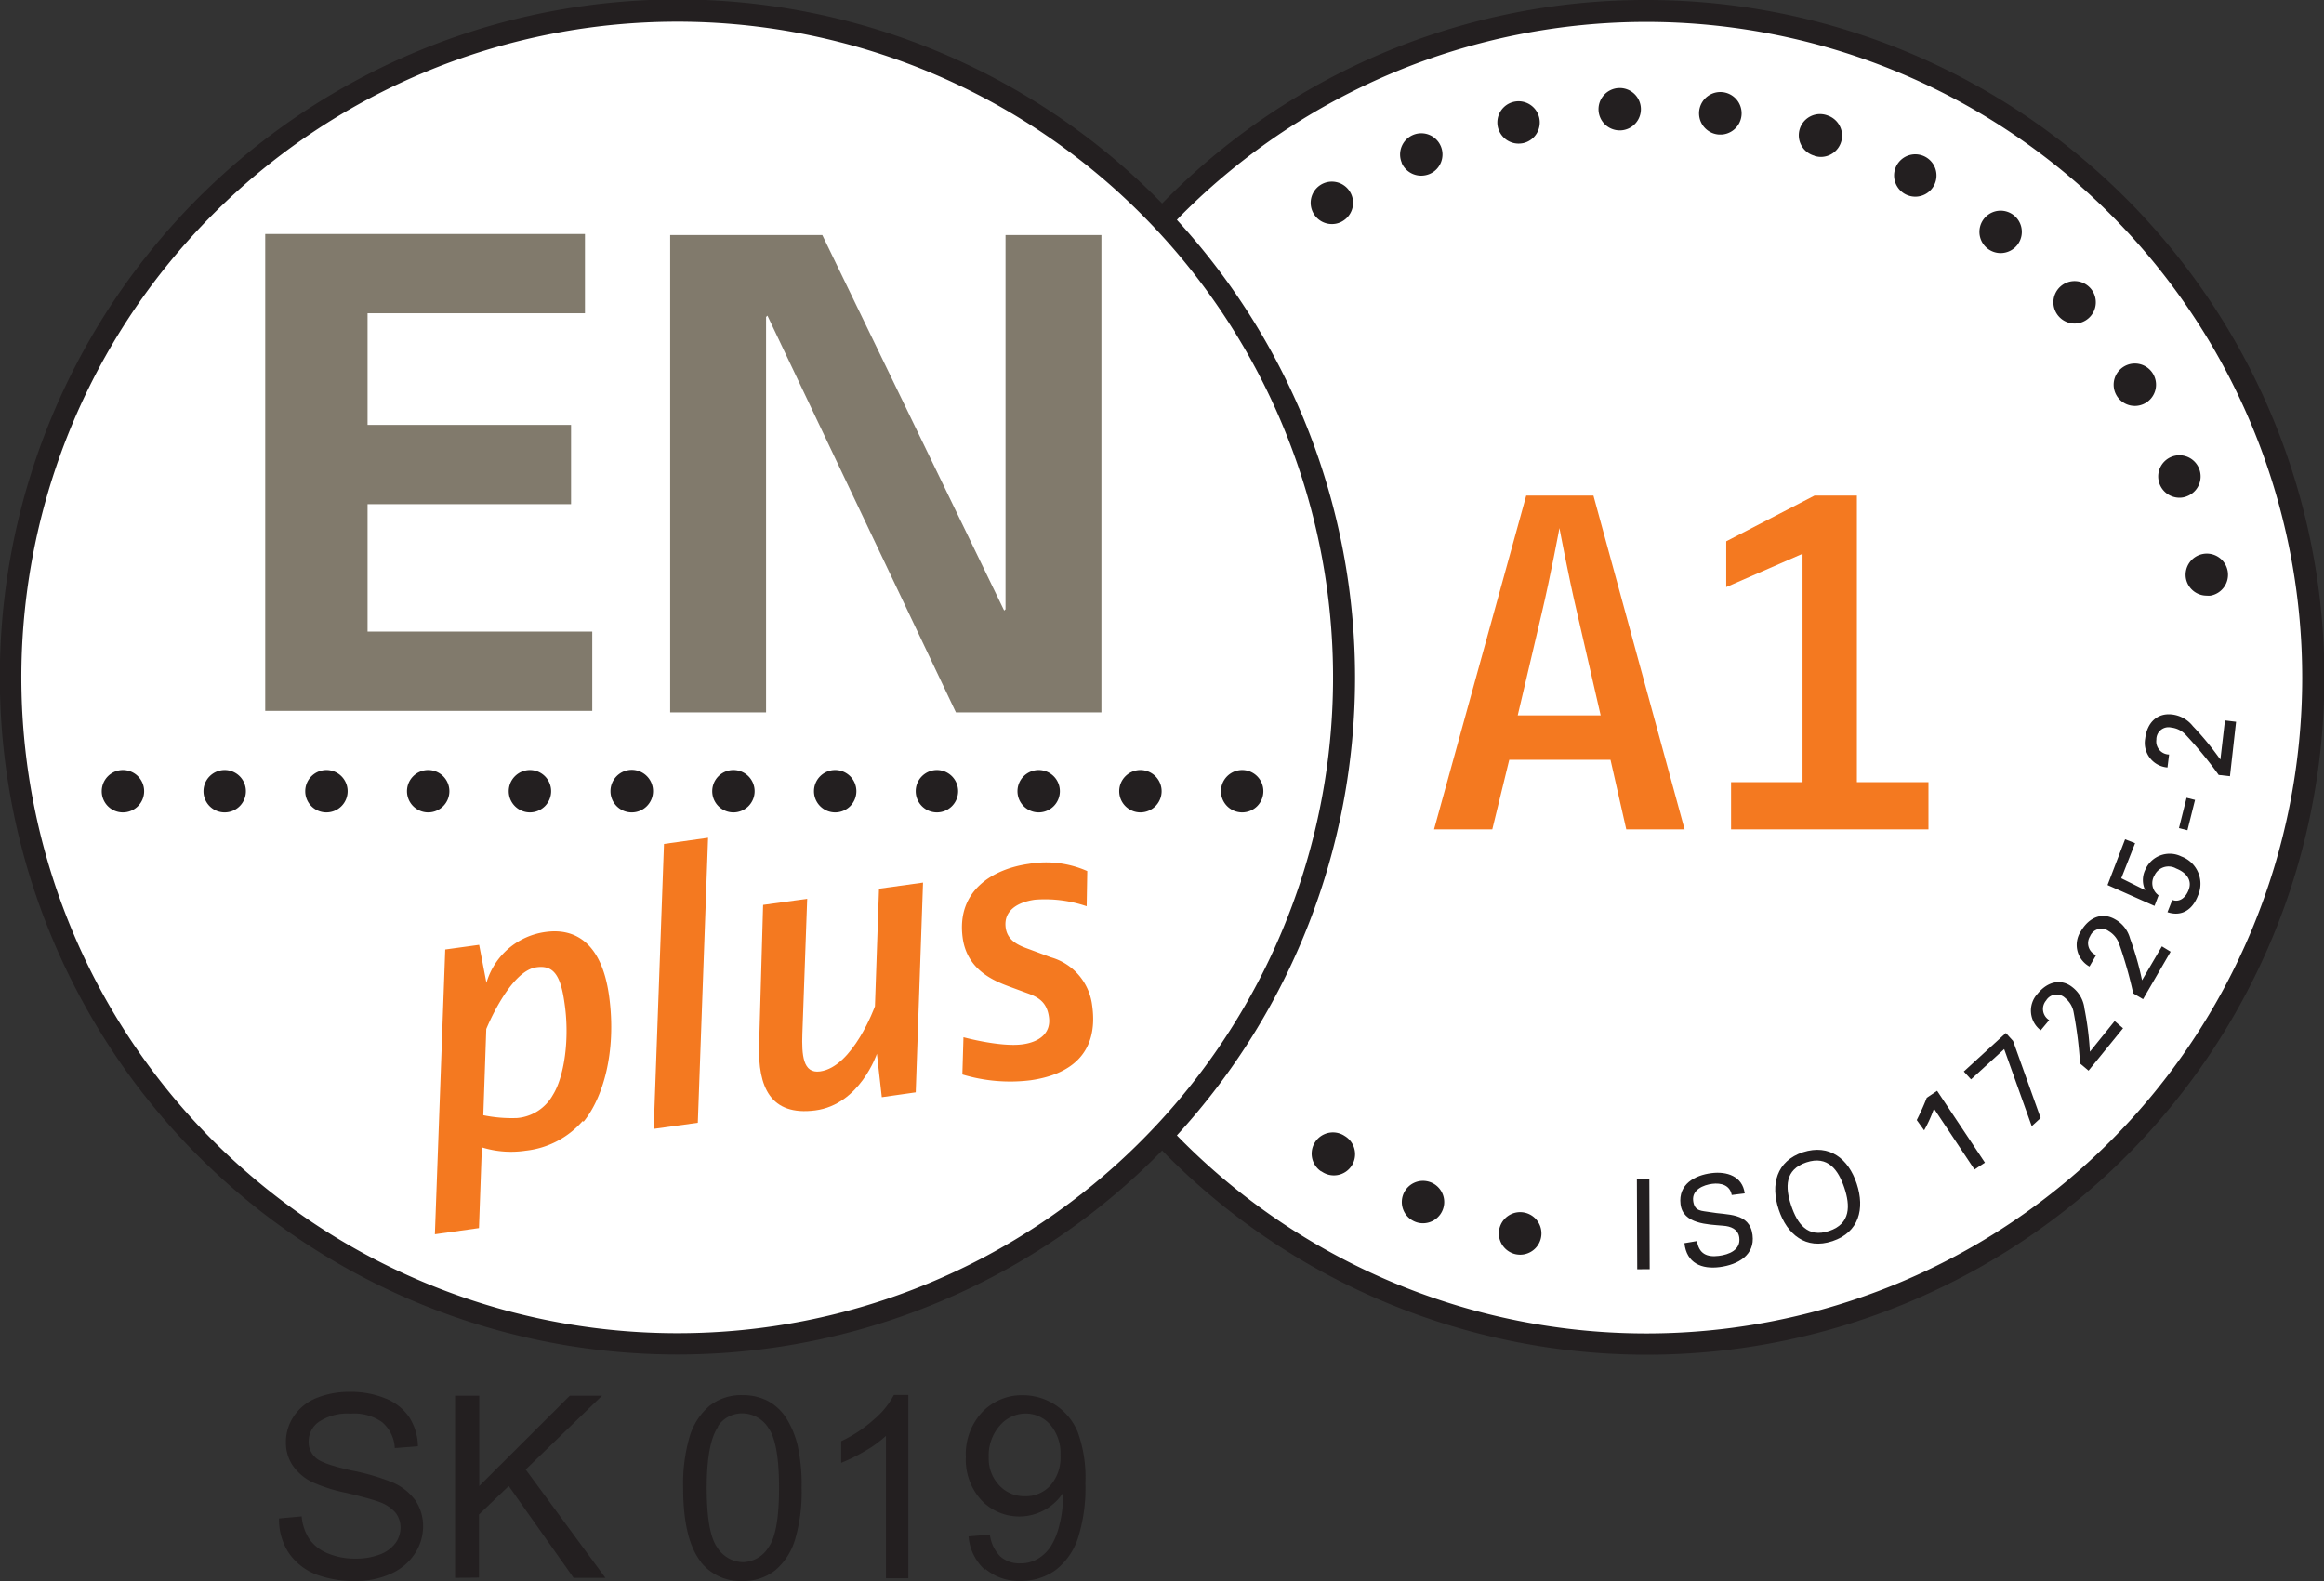 <svg xmlns="http://www.w3.org/2000/svg" viewBox="0 0 274.09 186.49"><rect x="0" y="0" width="274.09" height="186.49" fill="#333333" stroke="none"/><defs><style>.cls-1{fill:#fff;}.cls-2{fill:#231f20;}.cls-3{fill:#f47920;}.cls-4{fill:#817a6c;}</style></defs><title>Risorsa 1</title><g id="Livello_2" data-name="Livello 2"><g id="Livello_1-2" data-name="Livello 1"><path class="cls-1" d="M194.18,1.19A78.5,78.5,0,0,0,137,25.8,78.74,78.74,0,1,0,136.9,134a78.51,78.51,0,0,0,57.28,24.73c46.15,0,78.75-35.26,78.75-78.75A78.75,78.75,0,0,0,194.18,1.19"/><path class="cls-2" d="M188.53,13a2.5,2.5,0,1,1,2.61,2.38H191A2.5,2.5,0,0,1,188.53,13m14.2,2.87a2.51,2.51,0,1,1,.33,0l-.33,0M176.66,15a2.5,2.5,0,1,1,3,1.88,2.74,2.74,0,0,1-.56.06A2.51,2.51,0,0,1,176.66,15M214,18.37h0a2.5,2.5,0,1,1,1.54-4.75h0a2.51,2.51,0,0,1-.77,4.89,2.63,2.63,0,0,1-.77-.12m-48.67.82a2.5,2.5,0,1,1,3.28,1.31,2.6,2.6,0,0,1-1,.2,2.5,2.5,0,0,1-2.3-1.51M224.7,22.9a2.5,2.5,0,1,1,1.18.3,2.52,2.52,0,0,1-1.18-.3M155,25.31a2.5,2.5,0,1,1,3.46.7,2.41,2.41,0,0,1-1.38.42A2.48,2.48,0,0,1,155,25.31m79.4,4a2.5,2.5,0,1,1,1.55.54,2.5,2.5,0,0,1-1.55-.54m8.4,8a2.5,2.5,0,1,1,3.52.23,2.49,2.49,0,0,1-3.52-.23m6.84,9.36a2.5,2.5,0,1,1,2.14,1.21,2.5,2.5,0,0,1-2.14-1.21m5.06,10.42a2.5,2.5,0,1,1,3.22,1.45,2.29,2.29,0,0,1-.88.17,2.51,2.51,0,0,1-2.34-1.62m3.11,11.17a2.5,2.5,0,1,1,2.9,2,2.3,2.3,0,0,1-.45,0,2.49,2.49,0,0,1-2.45-2m-102,69.91A2.5,2.5,0,1,1,158.6,134h0a2.5,2.5,0,1,1-2.75,4.17m11,5.92a2.5,2.5,0,1,1,1,.2,2.42,2.42,0,0,1-1-.2m11.89,3.85h0a2.51,2.51,0,1,1,.55.06,2.64,2.64,0,0,1-.55-.06"/><rect class="cls-2" x="193.08" y="139.1" width="1.47" height="10.61" transform="translate(-0.56 0.75) rotate(-0.22)"/><path class="cls-2" d="M200.14,146.39c.23,1.49,1.16,1.93,2.57,1.75,1.2-.15,2.61-.69,2.42-2.16-.13-1-1-1.34-1.93-1.4-1.78-.16-4.72-.18-5-2.54s1.68-3.41,3.65-3.66c1.79-.23,3.66.35,3.92,2.39l-1.53.19c-.21-1.17-1.26-1.45-2.3-1.32s-2.41.7-2.25,2,1,1.16,2,1.34c2,.37,4.66,0,5,2.69.31,2.39-1.73,3.51-3.86,3.79s-3.92-.45-4.17-2.82Z"/><path class="cls-2" d="M215.73,145.2c2.55-.85,2.49-3,1.79-5.09s-1.93-3.85-4.48-3-2.51,2.94-1.79,5.09,1.92,3.85,4.48,3m-3.09-9.29c3.14-1,5.37.77,6.34,3.72s.28,5.72-2.86,6.77-5.36-.78-6.34-3.72-.28-5.73,2.86-6.77"/><path class="cls-2" d="M234.1,137.14l-1.23.81-4.78-7.18a15.55,15.55,0,0,1-1.16,2.56l-.87-1.21a28.37,28.37,0,0,0,1.18-2.63l1.22-.82Z"/><polygon class="cls-2" points="231.61 126.39 236.57 121.85 237.42 122.79 240.67 131.88 239.62 132.84 236.37 123.75 232.46 127.32 231.61 126.39"/><path class="cls-2" d="M250.39,121.29l-4.07,5-1-.84a48.45,48.45,0,0,0-.75-6,2.79,2.79,0,0,0-1-1.72,1.44,1.44,0,0,0-2.25.28,1.54,1.54,0,0,0,.36,2.32l-1,1.2a2.91,2.91,0,0,1-.38-4.3c1.22-1.51,2.84-1.81,4.12-.78a3.71,3.71,0,0,1,1.42,2.53,36,36,0,0,1,.64,5.08l0,0,2.92-3.62Z"/><path class="cls-2" d="M256,112.26l-3.25,5.6-1.16-.68a49.22,49.22,0,0,0-1.65-5.81,2.84,2.84,0,0,0-1.26-1.55,1.44,1.44,0,0,0-2.18.62,1.53,1.53,0,0,0,.71,2.23l-.78,1.34a2.91,2.91,0,0,1-1-4.19c1-1.68,2.53-2.22,4-1.39a3.66,3.66,0,0,1,1.79,2.28,35,35,0,0,1,1.41,4.92h0l2.34-4Z"/><path class="cls-2" d="M250.63,99l1.18.46-1.63,4.14L253,105a2.76,2.76,0,0,1,0-2.38,3.13,3.13,0,0,1,4.28-1.59,3.44,3.44,0,0,1,1.92,4.67c-.61,1.57-1.86,2.47-3.57,1.9l.57-1.44c.9.32,1.59-.32,1.92-1.17.49-1.23-.38-2.12-1.46-2.54a1.82,1.82,0,0,0-2.56.81,1.75,1.75,0,0,0,.48,2.35l-.48,1.25-5.54-2.46Z"/><rect class="cls-2" x="256.1" y="95.51" width="3.69" height="1.03" transform="translate(102.12 322.91) rotate(-75.94)"/><path class="cls-2" d="M263.72,85.14,263,91.56l-1.33-.15a47.53,47.53,0,0,0-3.83-4.67,2.76,2.76,0,0,0-1.77-.92,1.43,1.43,0,0,0-1.75,1.43A1.54,1.54,0,0,0,255.82,89l-.19,1.53A2.9,2.9,0,0,1,253,87.12c.23-1.93,1.44-3,3.08-2.85a3.65,3.65,0,0,1,2.54,1.38,35,35,0,0,1,3.25,3.95h0l.54-4.62Z"/><path class="cls-3" d="M186,72.29c-1-4.22-2.08-10-2.08-10s-1.07,5.74-2.08,10L179,84.38h9.78Zm5.8,25.54-1.86-8.21H178L176,97.83h-6.87L180,58.46h7.93l10.75,39.37Z"/><polygon class="cls-3" points="204.16 97.83 204.16 92.26 212.59 92.26 212.59 65.32 203.59 69.25 203.59 63.85 214 58.46 219 58.46 219 92.26 227.44 92.26 227.44 97.83 204.16 97.83"/><path class="cls-2" d="M248.87,134.63a77.33,77.33,0,0,1-109.38,0l-.69-.7a79.89,79.89,0,0,0,0-108c.22-.22.43-.46.66-.68A77.34,77.34,0,0,1,248.87,134.63m-169,22.63a77.35,77.35,0,1,1,54.69-22.65,77.13,77.13,0,0,1-54.69,22.65M194.18,0a79.65,79.65,0,0,0-57.12,24,79.92,79.92,0,1,0,0,111.71A79.9,79.9,0,1,0,194.18,0"/><path class="cls-3" d="M63.25,114.1c-3.14.44-5.9,7.28-5.9,7.28L57,131.55a16.71,16.71,0,0,0,4,.33,5.35,5.35,0,0,0,4.21-2.73c1.33-2.13,2-6.59,1.37-10.82-.47-3.42-1.37-4.51-3.33-4.23m5.46,18.14A10.41,10.41,0,0,1,62,135.73a11.65,11.65,0,0,1-5.17-.39l-.34,9.52-5.2.73L52.51,112l4-.55.86,4.48a8.43,8.43,0,0,1,7-6c3.41-.47,6.58,1.22,7.46,7.51.94,6.79-.81,12.19-3,14.87"/><polygon class="cls-3" points="82.3 132.44 77.1 133.16 78.31 99.55 83.51 98.82 82.3 132.44"/><path class="cls-3" d="M108,128.85l-4,.57-.58-5.12s-2,6-7.28,6.68-6.76-2.78-6.61-7.72L90,106.74l5.2-.72-.57,15.92c-.08,2.47.05,4.73,2.1,4.44,3.88-.54,6.46-7.68,6.46-7.68l.48-13.87,5.19-.72Z"/><path class="cls-3" d="M128.16,106.9a15.12,15.12,0,0,0-6.11-.77c-2,.28-3.72,1.26-3.44,3.31.25,1.78,2,2.23,3.07,2.64l2.25.84a6.75,6.75,0,0,1,4.88,5.69c.8,5.69-2.62,8.17-7.31,8.82a19.52,19.52,0,0,1-8-.69l.13-4.39s4.4,1.2,7,.83c1.87-.26,3.36-1.26,3.08-3.22-.24-1.73-1.21-2.34-2.62-2.83l-2.11-.78c-1.91-.71-4.92-2-5.44-5.7-.77-5.56,3.51-8.15,7.79-8.75a12,12,0,0,1,6.9.85Z"/><polygon class="cls-4" points="31.28 83.85 69.85 83.85 69.85 74.5 43.35 74.5 43.35 59.47 67.35 59.47 67.35 50.12 43.35 50.12 43.35 36.95 68.99 36.95 68.99 27.6 31.28 27.6 31.28 83.85"/><polygon class="cls-4" points="112.74 84.03 90.51 37.23 90.35 37.39 90.35 84.03 79.04 84.03 79.04 27.72 96.98 27.72 118.43 72.02 118.59 71.87 118.59 27.72 129.9 27.72 129.9 84.03 112.74 84.03"/><path class="cls-2" d="M12,93.33a2.5,2.5,0,1,1,2.49,2.5A2.49,2.49,0,0,1,12,93.33m12,0a2.5,2.5,0,1,1,2.49,2.5,2.49,2.49,0,0,1-2.49-2.5m12,0a2.5,2.5,0,1,1,2.49,2.5,2.49,2.49,0,0,1-2.49-2.5m12,0a2.5,2.5,0,1,1,2.5,2.5,2.5,2.5,0,0,1-2.5-2.5m12,0a2.5,2.5,0,1,1,2.5,2.5,2.5,2.5,0,0,1-2.5-2.5m12,0a2.51,2.51,0,1,1,2.5,2.5,2.5,2.5,0,0,1-2.5-2.5m12,0a2.5,2.5,0,1,1,2.5,2.5,2.5,2.5,0,0,1-2.5-2.5m12,0a2.5,2.5,0,1,1,2.5,2.5,2.5,2.5,0,0,1-2.5-2.5m12,0a2.5,2.5,0,1,1,2.5,2.5,2.5,2.5,0,0,1-2.5-2.5m12,0a2.5,2.5,0,1,1,2.51,2.5,2.5,2.5,0,0,1-2.51-2.5m12,0a2.5,2.5,0,1,1,2.5,2.5,2.5,2.5,0,0,1-2.5-2.5m12,0a2.5,2.5,0,1,1,2.5,2.5,2.5,2.5,0,0,1-2.5-2.5"/><path class="cls-2" d="M34,183.09a7,7,0,0,0,3.08,2.55,12.33,12.33,0,0,0,4.89.84,9.5,9.5,0,0,0,4.11-.84,6.46,6.46,0,0,0,2.82-2.34,5.87,5.87,0,0,0,1-3.24A5.39,5.39,0,0,0,49,177a6.46,6.46,0,0,0-2.76-2.16,26.21,26.21,0,0,0-4.74-1.38c-2.31-.51-3.75-1-4.29-1.53A2.46,2.46,0,0,1,36.4,170a2.83,2.83,0,0,1,1.16-2.25,6.08,6.08,0,0,1,3.78-1,5.73,5.73,0,0,1,3.72,1,4.29,4.29,0,0,1,1.5,3.06l2.73-.21a6.55,6.55,0,0,0-1-3.39,6.07,6.07,0,0,0-2.82-2.25,10.7,10.7,0,0,0-4.2-.78,10.3,10.3,0,0,0-3.93.72,5.81,5.81,0,0,0-2.69,2.16,5.4,5.4,0,0,0-.93,3.06,4.85,4.85,0,0,0,.75,2.67,6,6,0,0,0,2.28,2,18.67,18.67,0,0,0,4.16,1.32c2,.48,3.24.84,3.81,1.05a4.63,4.63,0,0,1,1.92,1.26,2.87,2.87,0,0,1,.6,1.77,3.11,3.11,0,0,1-.6,1.83,4.06,4.06,0,0,1-1.86,1.35,7.84,7.84,0,0,1-2.88.48,8.15,8.15,0,0,1-3.27-.63,4.83,4.83,0,0,1-2.15-1.68,5.74,5.74,0,0,1-.9-2.67l-2.67.24A7.17,7.17,0,0,0,34,183.09Zm22.49,3v-7.44L60,175.29l7.65,10.83h3.75L62,173.34l9-8.7H67.2L56.52,175.29V164.64H53.67v21.48Z"/><path class="cls-2" d="M82.66,184.26a5.91,5.91,0,0,0,4.88,2.23,6,6,0,0,0,3.9-1.27,7.59,7.59,0,0,0,2.32-3.59,19.62,19.62,0,0,0,.78-6.1,21.42,21.42,0,0,0-.48-5.08,10.87,10.87,0,0,0-1.34-3.19,5.82,5.82,0,0,0-2.15-2,6.39,6.39,0,0,0-3-.69,6,6,0,0,0-3.89,1.26,7.6,7.6,0,0,0-2.33,3.58,19.74,19.74,0,0,0-.78,6.13c0,4,.7,6.94,2.12,8.73Zm2-16a3.37,3.37,0,0,1,2.9-1.54,3.66,3.66,0,0,1,3.08,1.74c.83,1.17,1.24,3.51,1.24,7.05s-.41,5.86-1.24,7a3.64,3.64,0,0,1-3,1.76,3.68,3.68,0,0,1-3.06-1.75q-1.23-1.75-1.23-7c0-3.53.45-5.94,1.36-7.25Z"/><path class="cls-2" d="M107.13,164.55h-1.71a9.68,9.68,0,0,1-2.34,2.88A16,16,0,0,1,99.21,170v2.55a19.77,19.77,0,0,0,2.79-1.38,13.73,13.73,0,0,0,2.49-1.8v16.8h2.64Zm9.09,20.52a6,6,0,0,0,4.11,1.41,6.91,6.91,0,0,0,4.14-1.26,7.87,7.87,0,0,0,2.64-3.72,19.44,19.44,0,0,0,.9-6.57,15.73,15.73,0,0,0-.9-6,7,7,0,0,0-6.45-4.35,6.45,6.45,0,0,0-4.83,2,7.28,7.28,0,0,0-1.92,5.28,7.09,7.09,0,0,0,1.83,5.1,6.16,6.16,0,0,0,7.47,1.14,6.14,6.14,0,0,0,2.16-2c0,.24,0,.39,0,.51a13,13,0,0,1-.42,3.24,8.35,8.35,0,0,1-1,2.52,4.68,4.68,0,0,1-1.5,1.47,3.91,3.91,0,0,1-2.13.57,3.36,3.36,0,0,1-2.34-.81,4.35,4.35,0,0,1-1.23-2.58l-2.52.21a5.94,5.94,0,0,0,1.92,3.93Zm7.68-9.87a3.86,3.86,0,0,1-3,1.29,4,4,0,0,1-3.06-1.29,4.58,4.58,0,0,1-1.23-3.3,5.3,5.3,0,0,1,1.29-3.72,4,4,0,0,1,3.06-1.44,3.84,3.84,0,0,1,2.91,1.32,5.17,5.17,0,0,1,1.2,3.6,5,5,0,0,1-1.17,3.54Z"/></g></g></svg>